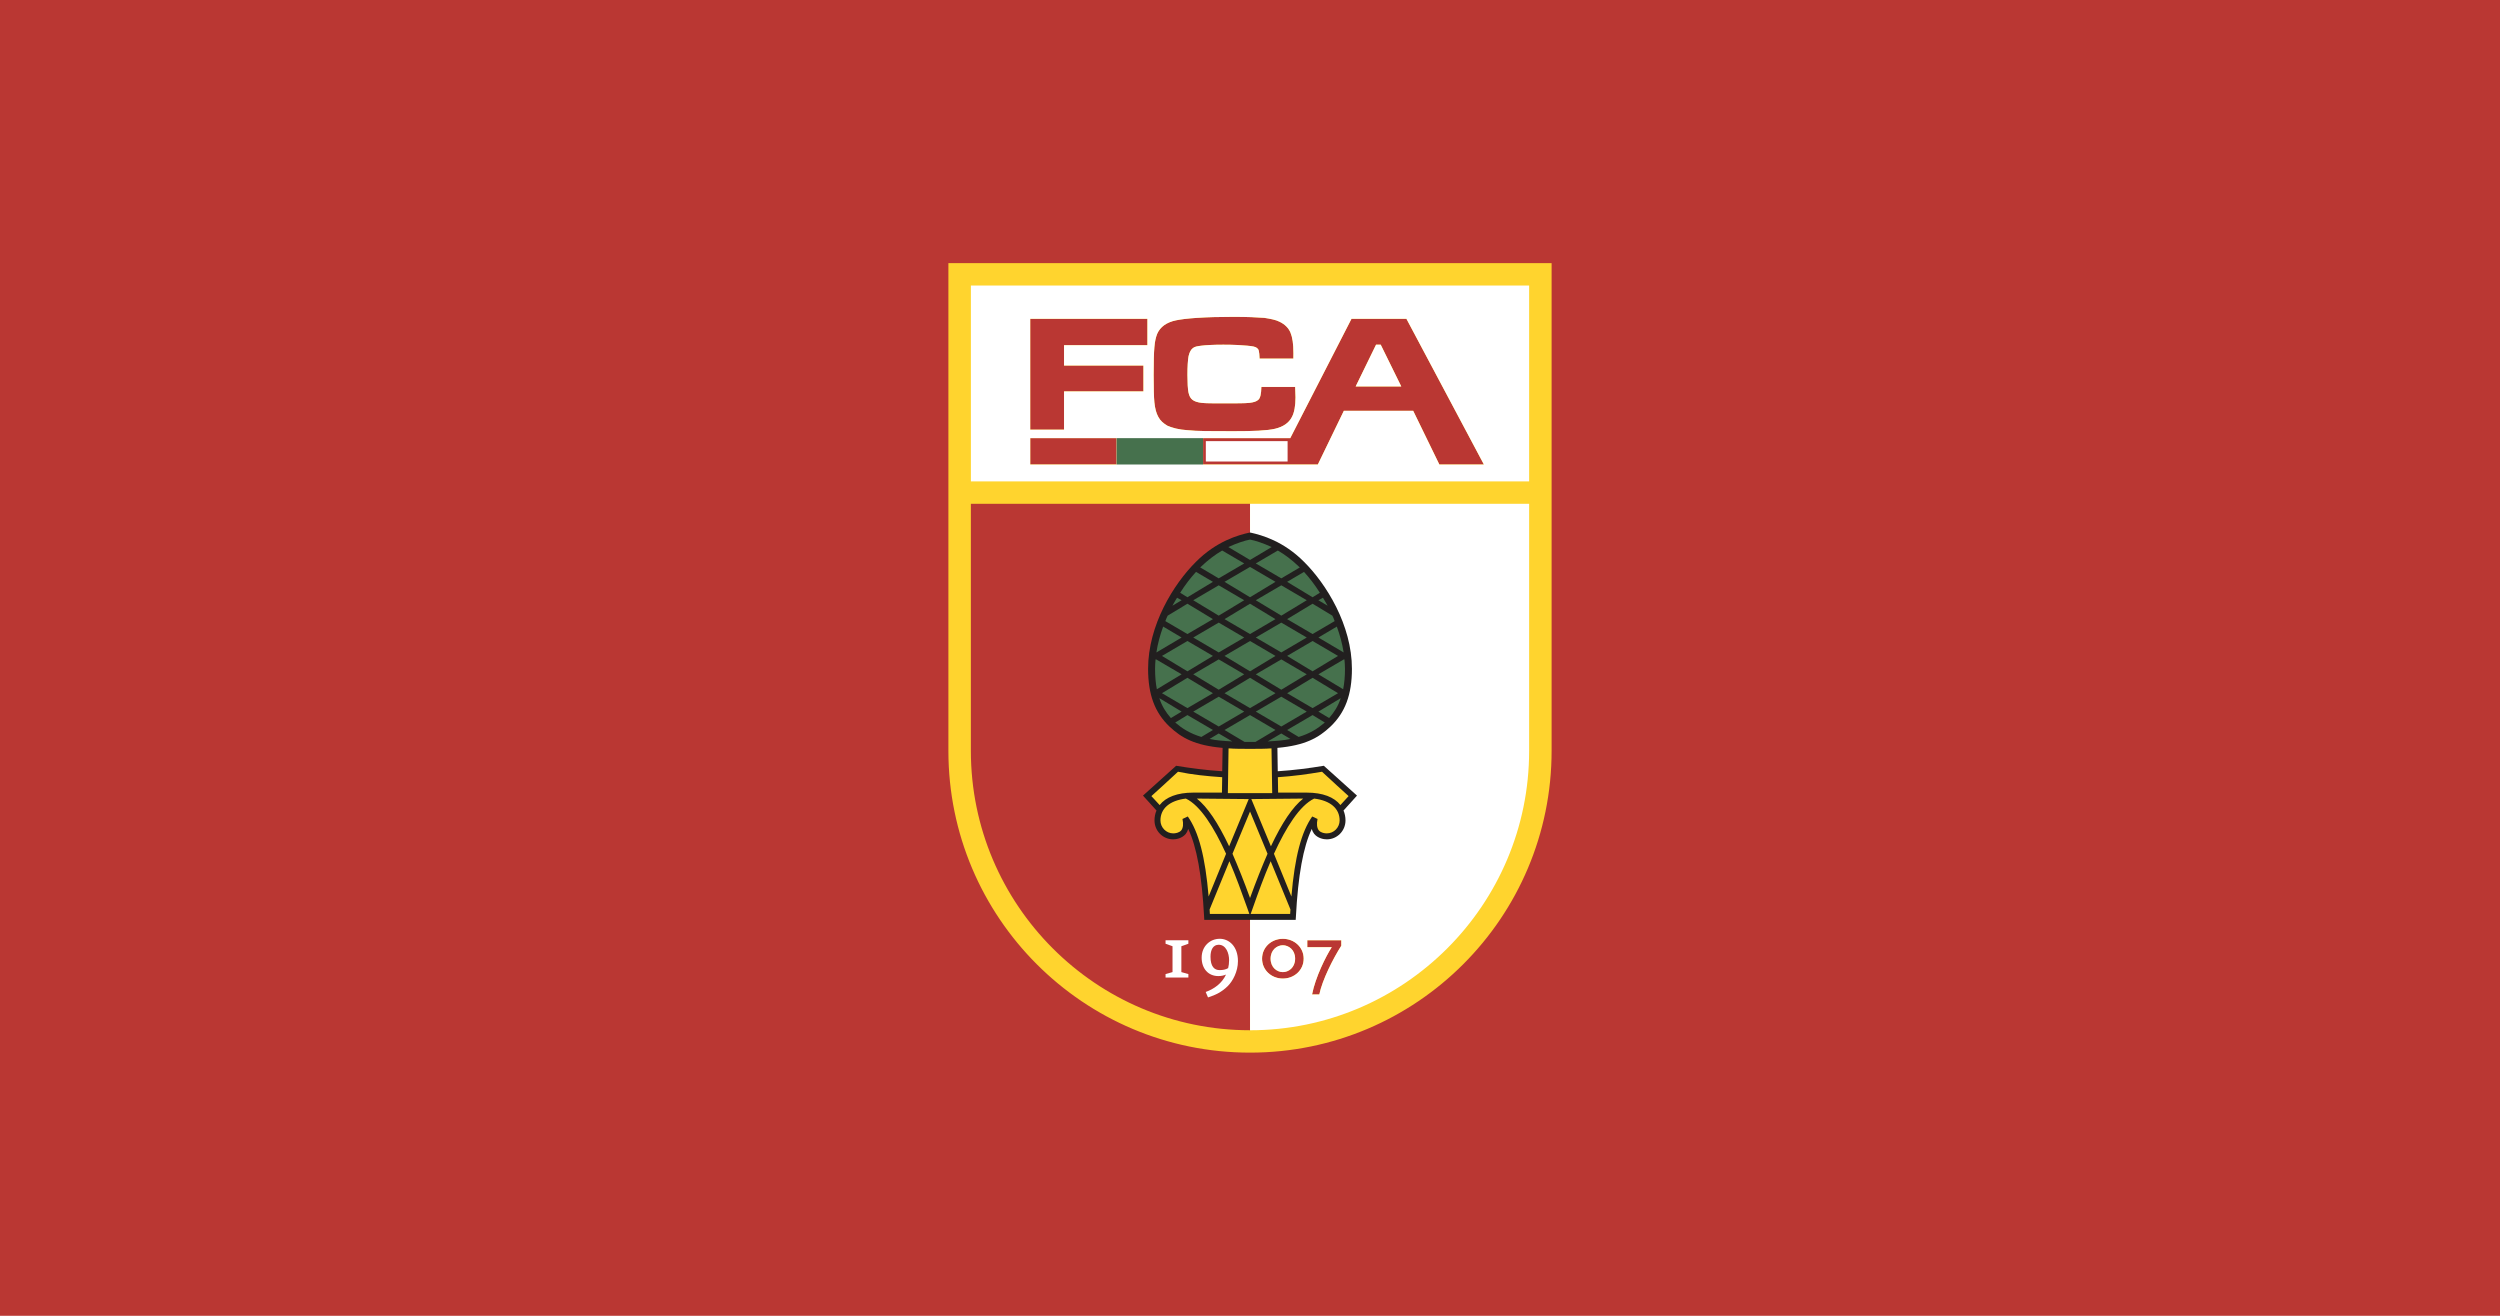 <svg id="svg3" version="1.1" viewBox="0 0 950 500" xmlns="http://www.w3.org/2000/svg">
    <path id="path1" class="mono" d="m0 500h950v-500h-950z" style="fill:#ba3733"/>
    <path id="path2522-5" d="m360.39 100v185.33c0 63.287 51.308 114.67 114.62 114.67 63.287 0 114.6-51.385 114.6-114.67v-185.33h-229.22zm108.16 20.4h0.002c5.421 5e-5 9.369 0.19 11.844 0.379 2.475 0.378 4.438 0.756 5.893 1.512 1.927 0.945 3.27 2.267 4.045 3.967 0.793 1.889 1.172 4.344 1.172 7.934 0 0.189-7.4e-4 0.756-0.02 2.078h-12.848c-0.057-1.511-0.152-2.456-0.266-2.834-0.113-0.567-0.338-0.944-0.697-1.133-0.491-0.567-1.739-0.756-3.723-0.945-2.002-0.189-5.024-0.377-9.086-0.377-4.005 0-6.783 0.188-8.332 0.377-1.549 0.189-2.644 0.379-3.268 0.945-0.775 0.567-1.303 1.701-1.605 3.023-0.283 1.511-0.436 3.966-0.436 7.178 0 3.023 0.132 5.291 0.396 6.613s0.774 2.267 1.549 2.834c0.718 0.567 1.871 0.944 3.439 1.133 1.568 0.189 4.364 0.189 8.35 0.189 4.912 0 8.198-5.4e-4 9.842-0.189 1.625-0.189 2.74-0.566 3.307-1.133 0.775-0.567 1.171-2.267 1.209-4.912h12.848c0.094 2.078 0.133 3.4 0.133 3.967-2e-5 3.212-0.472 5.856-1.436 7.557-1.077 2.078-3.173 3.59-6.271 4.346-3.117 0.756-8.486 0.943-16.137 0.943-8.029 0-13.731 8.8e-4 -17.15-0.377-3.4-0.189-5.97-0.946-7.689-1.701-1.549-0.945-2.702-1.889-3.477-3.4-0.756-1.322-1.246-3.212-1.473-5.479-0.189-1.889-0.283-5.479-0.283-10.391s0.094-8.5 0.283-10.578c0.189-2.267 0.547-3.779 1.076-5.102 1.171-2.645 3.551-4.346 7.141-5.102 3.571-0.756 10.806-1.322 21.668-1.322zm-77.061 0.756h0.002 44.529v10.014h-31.682v7.744h30.17v9.824h-30.17v14.547h-12.85v-42.129zm122.08 0h0.002 20.877l29.432 55.354h-16.926l-9.938-20.404h-26.355l-9.881 20.404h-43.621v-10.014h33.139l23.271-45.34zm9.334 9.824-7.746 15.869h17.324l-7.803-15.869h-1.775zm-131.41 35.516h32.834v10.014h-32.834v-10.014zm-22.562 24.939h106.08v200.06c-58.489 0-106.08-47.606-106.08-106.17v-93.891zm118.55 165.31c4.345 0 7.916 3.212 7.916 7.557s-3.571 7.557-7.916 7.557c-4.326 0-7.896-3.212-7.896-7.557s3.57-7.557 7.896-7.557zm9.289 0.557h12.922v2.078c-3.136 4.912-7.235 13.037-8.35 18.516h-2.758c1.228-6.423 5.251-14.547 7.481-17.947h-9.295v-2.644-0.002zm-9.289 1.9c-2.154 0-4.648 1.699-4.648 5.1s2.495 5.102 4.648 5.102c2.172 0 4.666-1.701 4.666-5.102s-2.494-5.1-4.666-5.1z" style="fill:#ffd42e"/>
    <path id="path2530" class="mono" d="m368.94 108.5v74.434h212.13v-74.434h-212.13zm99.609 11.9h0.002c5.421 5e-5 9.369 0.19 11.844 0.379 2.475 0.378 4.438 0.756 5.893 1.512 1.927 0.945 3.27 2.267 4.045 3.967 0.793 1.889 1.172 4.344 1.172 7.934 0 0.189-7.4e-4 0.756-0.02 2.078h-12.848c-0.057-1.511-0.152-2.456-0.266-2.834-0.113-0.567-0.338-0.944-0.697-1.133-0.491-0.567-1.739-0.756-3.723-0.945-2.002-0.189-5.024-0.377-9.086-0.377-4.005 0-6.783 0.188-8.332 0.377-1.549 0.189-2.644 0.379-3.268 0.945-0.775 0.567-1.303 1.701-1.605 3.023-0.283 1.511-0.436 3.966-0.436 7.178 0 3.023 0.132 5.291 0.396 6.613s0.774 2.267 1.549 2.834c0.718 0.567 1.871 0.944 3.439 1.133s4.364 0.189 8.35 0.189c4.912 0 8.198-5.4e-4 9.842-0.189 1.625-0.189 2.74-0.566 3.307-1.133 0.775-0.567 1.171-2.267 1.209-4.912h12.848c0.094 2.078 0.133 3.4 0.133 3.967-2e-5 3.212-0.472 5.856-1.436 7.557-1.077 2.078-3.173 3.59-6.271 4.346-3.117 0.756-8.486 0.943-16.137 0.943-8.029 0-13.731 8.8e-4 -17.15-0.377-3.4-0.189-5.97-0.946-7.689-1.701-1.549-0.945-2.702-1.889-3.477-3.4-0.756-1.322-1.246-3.212-1.473-5.479-0.189-1.889-0.283-5.479-0.283-10.391s0.094-8.5 0.283-10.578c0.189-2.267 0.547-3.779 1.076-5.102 1.171-2.645 3.551-4.346 7.141-5.102 3.571-0.756 10.806-1.322 21.668-1.322zm-77.061 0.756h0.002 44.529v10.014h-31.682v7.744h30.17v9.824h-30.17v14.547h-12.85v-42.129zm122.08 0h0.002 20.877l29.432 55.354h-16.926l-9.938-20.404h-26.355l-9.881 20.404h-43.621v-10.014h33.139l23.271-45.34zm9.334 9.824-7.746 15.869h17.324l-7.803-15.869h-1.775zm-131.41 35.516h32.834v10.014h-32.834v-10.014z" style="fill:#fff"/>
    <path id="path2532" class="mono" d="m475.01 191.44v0.002 200.06c58.47 0 106.06-47.607 106.06-106.17v-93.893h-106.06zm12.471 165.3c4.345 0 7.916 3.212 7.916 7.557s-3.571 7.557-7.916 7.557c-4.326 0-7.896-3.212-7.896-7.557s3.57-7.557 7.896-7.557zm9.289 0.557h12.922v2.078c-3.136 4.912-7.235 13.037-8.35 18.516h-2.758c1.228-6.423 5.251-14.547 7.481-17.947h-9.295v-2.644-0.002zm-9.289 1.9c-2.154 0-4.648 1.699-4.648 5.1s2.495 5.102 4.648 5.102c2.172 0 4.666-1.701 4.666-5.102s-2.494-5.1-4.666-5.1z" style="fill:#fff"/>
    <path id="path2542" d="m424.32 176.51h32.834v-10.013h-32.834z" style="fill:#46714d"/>
    <path id="path2546" d="m458.21 167.63v7.746h31.077v-7.746h-31.077" style="fill:#fff"/>
    <path id="path2548" d="m463.43 368.64c-1.946 0-3.438-1.323-3.438-5.101 0-2.645 1.001-4.534 3.117-4.534 2.777 0 3.948 3.212 3.948 5.856 0 1.134-0.132 2.078-0.359 3.023-0.926 0.567-2.059 0.756-3.268 0.756zm0.076-11.902c-3.703 0-6.877 2.834-6.877 7.179 0 4.156 2.494 6.99 6.329 6.99 1.077 0 2.002-0.189 2.928-0.567-1.587 3.4-4.572 5.479-7.727 6.612l0.888 2.078c2.909-0.945 5.252-2.078 7.538-4.345 1.87-1.889 3.835-5.479 3.835-9.446 0-5.667-3.419-8.501-6.914-8.501" style="fill:#fff"/>
    <path id="path2550" d="m448.92 359.57 2.664-0.945v-1.322h-8.671v1.322l2.645 0.945v9.824l-2.645 0.756v1.322h8.671v-1.322l-2.664-0.756v-9.824" style="fill:#fff"/>
    <path id="path2556" d="m515.66 302.33-12.601-11.335c-5.724 0.945-11.581 1.7-17.513 2.078l-0.132-8.879c10.542-0.945 15.586-3.778 20.195-8.123 5.535-5.29 8.123-12.091 8.123-21.914 0-16.625-9.786-32.305-18.155-40.617-7.859-7.934-16.115-10.201-20.346-11.146h-0.472c-4.213 0.945-12.487 3.212-20.346 11.146-8.369 8.312-18.136 23.992-18.136 40.617 0 9.824 2.569 16.625 8.105 21.914 4.609 4.345 9.654 7.179 20.214 8.123l-0.151 8.879c-5.932-0.378-11.769-1.133-17.513-2.078l-12.601 11.335 5.138 5.668c-0.51 1.133-0.756 2.456-0.756 3.778 0 3.967 3.174 7.179 7.103 7.179 1.171 0 3.363-0.378 4.78-2.078 0.416-0.567 0.718-1.134 0.926-1.889 3.249 6.801 5.195 17.569 6.045 33.438l0.057 1.133h34.742l0.076-1.133c0.831-15.869 2.796-26.637 6.045-33.438 0.189 0.756 0.491 1.322 0.907 1.889 1.417 1.7 3.608 2.078 4.798 2.078 3.91 0 7.103-3.212 7.103-7.179 0-1.322-0.264-2.645-0.756-3.778l5.12-5.668" style="fill:#221f1f"/>
    <path id="path2558" d="m475.01 205.04c-2.021 0.378-4.931 1.323-8.256 2.834l8.256 4.912 8.236-4.912c-3.325-1.511-6.234-2.456-8.236-2.834zm-10.58 4.156c-2.607 1.511-5.403 3.59-8.143 6.234-0.076 0-0.15 0.189-0.207 0.189l7.027 4.156 9.691-5.668-8.369-4.912zm21.141 0-8.369 4.912 9.691 5.668 7.047-4.156c-0.076 0-0.151-0.189-0.227-0.189-2.739-2.645-5.517-4.723-8.143-6.234zm-10.561 6.234-9.691 5.668 9.691 5.856 9.672-5.856-9.672-5.668zm-20.518 1.889c-2.078 2.267-4.136 4.913-6.025 7.936l2.758 1.699 9.691-5.856-6.424-3.779zm41.033 0-6.422 3.779 9.672 5.856 2.777-1.699c-1.908-3.023-3.949-5.668-6.027-7.936zm-32.418 5.102-9.672 5.668 9.672 5.856 9.691-5.856-9.691-5.668zm23.785 0-9.691 5.668 9.691 5.856 9.672-5.856-9.672-5.668zm-39.615 4.723c-0.605 0.945-1.21 2.079-1.758 3.023l3.494-2.078-1.736-0.945zm55.445 0-1.736 0.945 3.514 2.078c-0.567-0.945-1.154-2.079-1.777-3.023zm-51.498 2.268-7.5 4.533c-0.321 0.567-0.605 1.323-0.889 2.078l8.389 4.912 9.691-5.668-9.691-5.856zm23.785 0-9.691 5.856 9.691 5.668 9.672-5.668-9.672-5.856zm23.766 0-9.672 5.856 9.672 5.668 8.387-4.912c-0.265-0.756-0.565-1.511-0.867-2.078l-7.519-4.533zm-35.668 7.18-9.672 5.666 9.672 5.668 9.691-5.668-9.691-5.666zm23.785 0-9.691 5.666 9.691 5.668 9.672-5.668-9.672-5.666zm-44.887 1.51c-1.171 3.212-2.06 6.424-2.57 9.824l9.578-5.668-7.008-4.156zm65.988 0-7.008 4.156 9.596 5.668c-0.529-3.401-1.417-6.613-2.588-9.824zm-56.77 5.479-9.672 5.668 9.672 5.857 9.691-5.857-9.691-5.668zm23.785 0-9.691 5.668 9.691 5.857 9.672-5.857-9.672-5.668zm23.766 0-9.672 5.668 9.672 5.857 9.672-5.857-9.672-5.668zm-59.66 6.99c-0.113 1.133-0.189 2.456-0.189 3.59 0 2.834 0.226 5.479 0.68 7.746l9.408-5.668-9.672-5.668h-0.227zm23.992 0-9.672 5.668 9.672 5.856 9.691-5.856-9.691-5.668zm23.785 0-9.691 5.668 9.691 5.856 9.672-5.856-9.672-5.668zm23.766 0-9.672 5.668 9.408 5.668c0.472-2.267 0.697-4.912 0.697-7.746 0-1.134-0.094-2.456-0.207-3.59h-0.227zm-59.434 6.99-9.672 5.857 9.672 5.666 9.691-5.666-9.691-5.857zm23.785 0-9.691 5.857 9.691 5.666 9.672-5.666-9.672-5.857zm23.766 0-9.672 5.857 9.672 5.666 9.672-5.666-9.672-5.857zm-35.668 7.18-9.672 5.666 9.672 5.668 9.691-5.668-9.691-5.666zm23.785 0-9.691 5.666 9.691 5.668 9.672-5.668-9.672-5.666zm-46.342 0.566c0.982 3.023 2.418 5.29 4.383 7.557l4.08-2.457-8.463-5.1zm68.918 0-8.482 5.1 4.08 2.457c1.965-2.267 3.42-4.534 4.402-7.557zm-58.244 6.422-4.646 2.834c2.664 2.267 5.59 4.156 9.936 5.479l4.402-2.644-9.691-5.668zm23.785 0-9.691 5.668 7.613 4.535h4.137l7.613-4.535-9.672-5.668zm23.766 0-9.672 5.668 4.383 2.644c4.364-1.322 7.272-3.212 9.936-5.479l-4.646-2.834zm-35.668 6.99-3.457 2.078c2.437 0.567 5.253 0.756 8.615 0.945l-5.158-3.023zm23.785 0-5.158 3.023c3.363-0.189 6.197-0.379 8.615-0.945l-3.457-2.078z" style="fill:#46714d"/>
    <path id="path2630" d="m466.85 284.38-0.264 17.002h16.852l-0.266-17.002c-2.437 0.189-5.138 0.189-8.16 0.189-3.023 0-5.725-5.5e-4 -8.162-0.189zm-19.213 8.879c-4.118 3.778-7.746 7.18-10.107 9.258l3.137 3.4c2.343-3.023 6.745-4.723 12.715-4.723h10.957l0.094-5.857c-5.686-0.378-11.297-0.945-16.795-2.078zm54.73 0c-5.497 0.945-11.091 1.7-16.777 2.078l0.096 5.857h10.937c5.97 0 10.371 1.7 12.732 4.723l3.117-3.4c-2.361-2.078-5.987-5.479-10.105-9.258zm-51.744 10.201c-6.178 0.756-9.654 3.779-9.654 8.312 0 2.645 2.173 4.912 4.856 4.912 0.774 0 2.21-0.188 3.041-1.133 0.737-0.945 0.888-2.457 0.473-4.346l2.022-0.945c4.137 5.856 6.631 15.303 7.916 30.416l6.631-16.246c-4.591-10.013-9.748-18.326-15.283-20.971zm4.174 0c4.005 3.212 7.991 9.069 12.279 18.137l7.443-17.947-19.723-0.189zm40.41 0-19.705 0.189 7.443 17.947c4.27-9.068 8.257-14.925 12.262-18.137zm4.174 0c-5.516 2.645-10.692 10.958-15.283 20.971l6.631 16.246c1.284-15.113 3.798-24.56 7.916-30.416l2.022 0.945c-0.415 1.889-0.245 3.401 0.492 4.346 0.831 0.945 2.248 1.133 3.041 1.133 2.683 0 4.856-2.267 4.856-4.912 0-4.534-3.496-7.557-9.674-8.312zm-24.369 4.912c-0.737 1.7-3.515 8.502-6.67 16.059 2.135 4.912 4.346 10.389 6.67 16.812 2.324-6.423 4.516-11.901 6.65-16.812-3.136-7.557-5.933-14.358-6.65-16.059zm-7.84 18.893c-2.796 6.801-5.687 13.79-7.519 18.324 0.019 0.567 0.056 1.134 0.094 1.701h15l-0.793-2.268c-2.078-5.856-4.344-12.09-6.781-17.758zm15.68 0c-2.456 5.668-4.724 11.901-6.783 17.758l-0.811 2.268h15c0.038-0.567 0.075-1.134 0.113-1.701-1.851-4.534-4.742-11.523-7.519-18.324z" style="fill:#ffd42e"/>
</svg>
